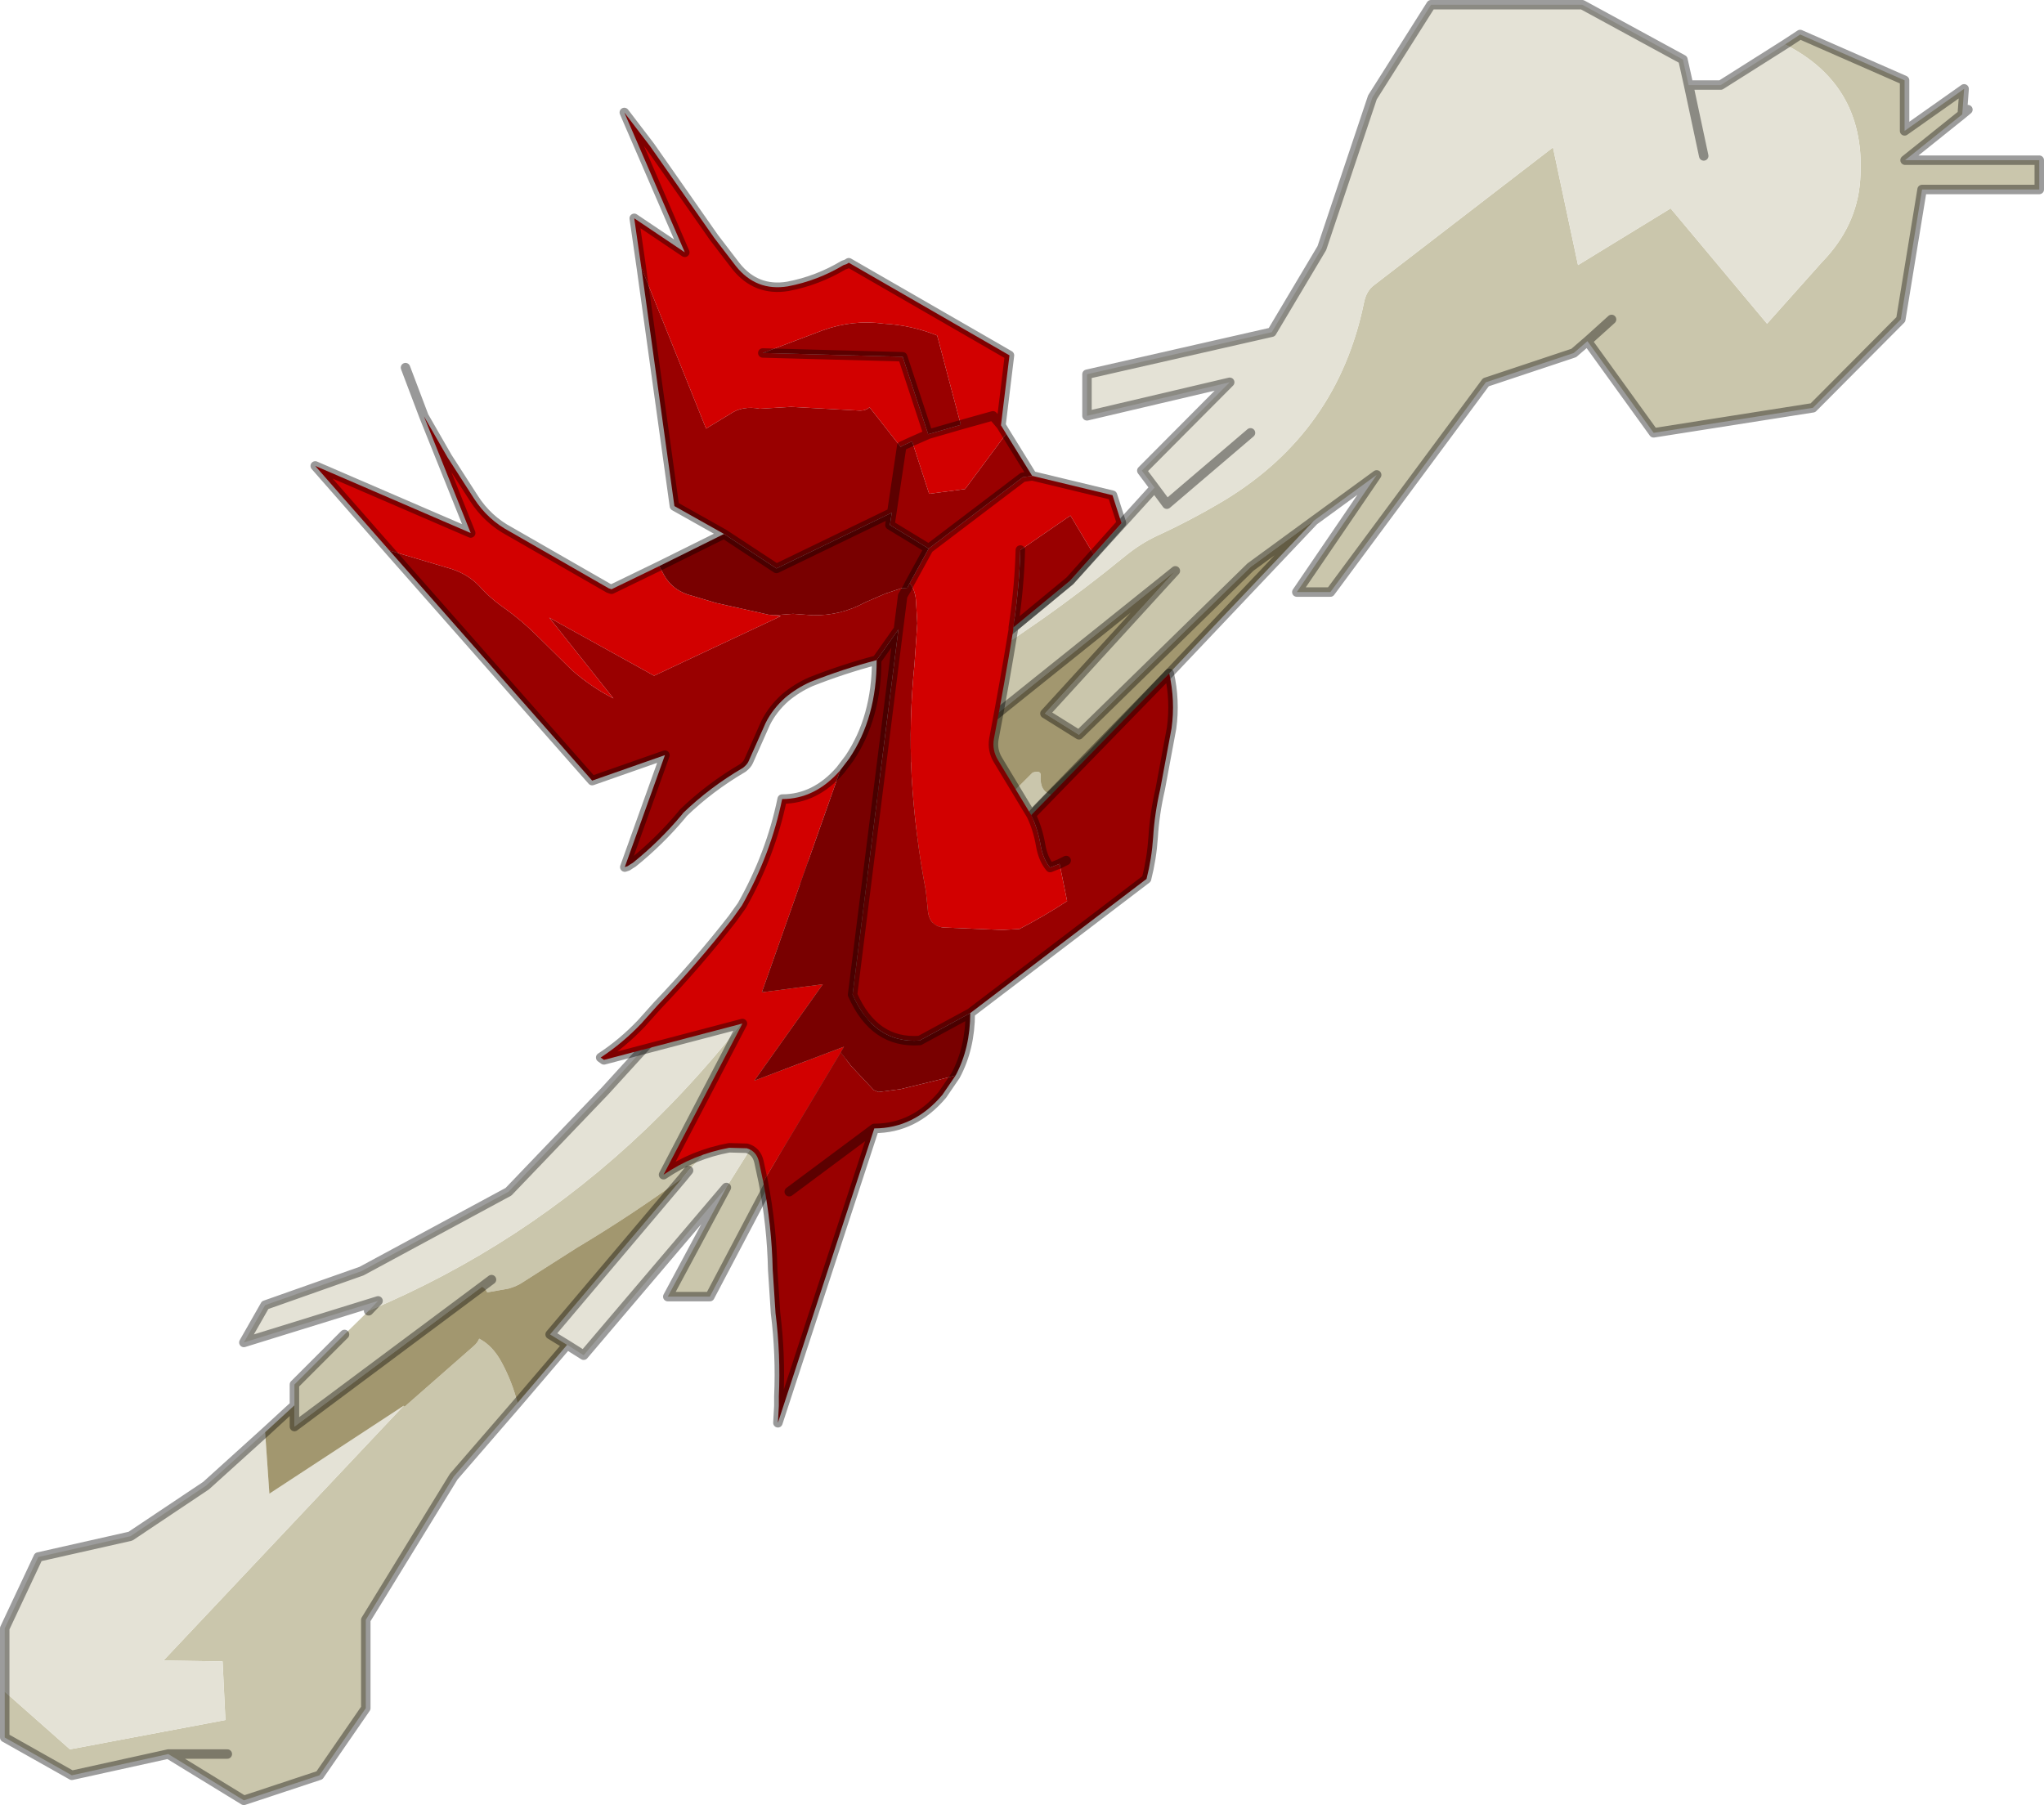 <?xml version="1.0"?>
<svg xmlns="http://www.w3.org/2000/svg" xmlns:xlink="http://www.w3.org/1999/xlink" width="216.25px" height="191px"><g transform="matrix(1, 0, 0, 1, -167.35, -104.45)"><use xlink:href="#object-0" width="216.25" height="191" transform="matrix(1, 0, 0, 1, 167.35, 104.45)"/></g><defs><g transform="matrix(1, 0, 0, 1, 108.15, 95.5)" id="object-0"><use xlink:href="#object-1" width="216.25" height="191" transform="matrix(1, 0, 0, 1, -108.15, -95.5)"/></g><g transform="matrix(1, 0, 0, 1, 108.15, 95.5)" id="object-1"><path fill-rule="evenodd" fill="#cac6ac" stroke="none" d="M80.7 -90.8L82.3 -91.85L93.35 -87L93.35 -81.65L99.65 -86.1L99.45 -83.4L93.4 -78.55L107.6 -78.55L107.6 -75.45L95.2 -75.45L92.95 -61.7L83.65 -52.35L66.8 -49.7L59.8 -59.4L58.35 -58.15L49.05 -55.05L32.6 -32.85L29.05 -32.85L37.5 -45.25L30.85 -40.4L24.15 -35.5L6 -17.75L2.4 -20L16.2 -35.1L-6 -17.3L-8.35 -19.4L-10.45 -21.3L-8.95 -22.5L-7.45 -23.75Q2.2 -29.55 11 -36.75Q12.55 -38 14.25 -38.8Q17.95 -40.5 21.45 -42.6Q33.35 -49.85 36.15 -63.45Q36.4 -64.75 37.25 -65.35L56.15 -79.9L58.8 -67.45L68.6 -73.45L78.8 -61.25L84.6 -67.75Q88.3 -71.55 88.65 -76.4Q89.4 -86.4 80.7 -90.8M62.35 -61.7L59.8 -59.4L62.35 -61.7M-69.15 43.2Q-52.75 36.3 -39.95 24.1Q-33 17.45 -27.3 9.6Q-20.95 0.75 -12.55 -6.6Q-9.5 -9.25 -6.45 -12.45Q-5.3 -10.65 -3.25 -10.5Q-2.2 -10.45 -1.1 -11.55L1.1 -13.75Q2.05 -14.05 1.95 -13.35Q1.85 -11.75 3.1 -11.4Q-14.55 6.65 -26.1 28.5L-33.05 41.7L-37.5 41.7L-31.3 30.15L-31.35 30.2L-20.2 12.4L-35.3 28.35L-35.95 29.15Q-41.45 33.15 -47.15 36.55L-52.8 40.15Q-53.45 40.6 -54.35 40.85L-56.6 41.25Q-56.8 40.8 -57.15 40.65L-77 55.45L-77 53.2L-77 51L-71.7 45.7L-69.15 43.2M-65.45 53.25L-65.35 53.35L-58 46.9Q-57.65 46.6 -57.45 46.15Q-56 46.9 -55.05 48.7Q-53.95 50.75 -53.4 52.95L-60.15 60.75L-69.45 75.9L-69.45 85.25L-74.35 92.35L-82.35 95L-90.35 90.1L-100.55 92.35L-107.65 88.35L-107.65 83.5L-100.75 89.6L-84.3 86.5L-84.6 80.3L-90.85 80.2L-65.45 53.25M-56.15 39.9L-57.15 40.65L-56.15 39.9M-90.35 90.1L-84.1 90.1L-90.35 90.1"/><path fill-rule="evenodd" fill="#e4e2d6" stroke="none" d="M-7.45 -23.75L5.05 -34.05L14 -43.9L12.65 -45.7L21.95 -55.05L6.85 -51.5L6.85 -55.9L26.4 -60.35L31.7 -69.25L37.05 -85.2L43.25 -95L59.25 -95L69.9 -89.2L70.5 -86.5L73.9 -86.5L80.7 -90.8Q89.4 -86.4 88.65 -76.4Q88.3 -71.55 84.6 -67.75L78.8 -61.25L68.6 -73.45L58.8 -67.45L56.15 -79.9L37.25 -65.35Q36.4 -64.75 36.15 -63.45Q33.35 -49.85 21.45 -42.6Q17.95 -40.5 14.25 -38.8Q12.55 -38 11 -36.75Q2.2 -29.55 -7.45 -23.75M24.15 -49.7L15.3 -42.15L14 -43.9L15.3 -42.15L24.15 -49.7M-11.7 -15.65L-6.45 -12.45Q-9.5 -9.25 -12.55 -6.6Q-20.95 0.75 -27.3 9.6Q-33 17.45 -39.95 24.1Q-52.75 36.3 -69.15 43.2L-68.15 42.15L-82.35 46.55L-80.1 42.6L-69.9 39L-54.35 30.6L-44.15 19.95L-11.7 -15.65M72.1 -79L70.5 -86.5L72.1 -79M-80.1 56.05L-79.65 62.55L-65.45 53.25L-90.85 80.2L-84.6 80.3L-84.3 86.5L-100.75 89.6L-107.65 83.5L-107.65 76.8L-104.1 69.25L-94.35 67.05L-86.35 61.7L-80.1 56.05M-48.15 46.8L-49.95 45.7L-35.95 29.15L-35.3 28.35L-20.2 12.4L-31.35 30.2L-46.4 47.9L-48.15 46.8"/><path fill-rule="evenodd" fill="#a2976f" stroke="none" d="M-8.35 -19.4L-6 -17.3L16.2 -35.1L2.4 -20L6 -17.75L24.15 -35.5L30.85 -40.4L7.3 -15.55L3.1 -11.4Q1.85 -11.75 1.95 -13.35Q2.05 -14.05 1.1 -13.75L-1.1 -11.55Q-2.2 -10.45 -3.25 -10.5Q-5.3 -10.65 -6.45 -12.45L-11.7 -15.65L-8.35 -19.4M-57.15 40.65Q-56.8 40.8 -56.6 41.25L-54.35 40.85Q-53.45 40.6 -52.8 40.15L-47.15 36.55Q-41.45 33.15 -35.95 29.15L-49.95 45.7L-48.15 46.8L-53.4 52.95Q-53.95 50.75 -55.05 48.7Q-56 46.9 -57.45 46.15Q-57.65 46.6 -58 46.9L-65.35 53.35L-65.45 53.25L-79.65 62.55L-80.1 56.05L-77 53.2L-77 55.45L-57.15 40.65"/><path fill="none" stroke="#000000" stroke-opacity="0.388" stroke-width="1" stroke-linecap="round" stroke-linejoin="round" d="M80.7 -90.8L82.3 -91.85L93.35 -87L93.35 -81.65L99.65 -86.1L99.45 -83.4L100.05 -83.9M-7.45 -23.75L5.05 -34.05L14 -43.9L12.65 -45.7L21.95 -55.05L6.85 -51.5L6.85 -55.9L26.4 -60.35L31.7 -69.25L37.05 -85.2L43.25 -95L59.25 -95L69.9 -89.2L70.5 -86.5L73.9 -86.5L80.7 -90.8M-7.45 -23.75L-8.95 -22.5M-10.45 -21.3L-8.35 -19.4L-6 -17.3L16.2 -35.1L2.4 -20L6 -17.75L24.15 -35.5L30.85 -40.4L37.5 -45.25L29.05 -32.85L32.6 -32.85L49.05 -55.05L58.35 -58.15L59.8 -59.4L62.35 -61.7M14 -43.9L15.3 -42.15L24.15 -49.7M-11.7 -15.65L-44.15 19.95L-54.35 30.6L-69.9 39L-80.1 42.6L-82.35 46.55L-68.15 42.15L-69.15 43.2M3.1 -11.4L7.3 -15.55L30.85 -40.4M-11.7 -15.65L-8.35 -19.4M99.45 -83.4L93.4 -78.55L107.6 -78.55L107.6 -75.45L95.2 -75.45L92.95 -61.7L83.65 -52.35L66.8 -49.7L59.8 -59.4M70.5 -86.5L72.1 -79M-57.15 40.65L-77 55.45L-77 53.2L-80.1 56.05L-86.35 61.7L-94.35 67.05L-104.1 69.25L-107.65 76.8L-107.65 83.5L-107.65 88.35L-100.55 92.35L-90.35 90.1L-82.35 95L-74.35 92.35L-69.45 85.25L-69.45 75.9L-60.15 60.75L-53.4 52.95L-48.15 46.8L-49.95 45.7L-35.95 29.15L-35.3 28.35M-31.35 30.2L-31.3 30.15L-37.5 41.7L-33.05 41.7L-26.1 28.5Q-14.55 6.65 3.1 -11.4M-57.15 40.65L-56.15 39.9M-71.7 45.7L-77 51L-77 53.2M-31.35 30.2L-46.4 47.9L-48.15 46.8M-84.1 90.1L-90.35 90.1"/><path fill-rule="evenodd" fill="#d20000" stroke="none" d="M1.05 -45.15L9.55 -43.1L10.5 -40.15L7.55 -36.85L5.1 -40.95L-0.2 -37.3Q-0.3 -33.6 -0.85 -29.8L-0.95 -29.1L-0.95 -28.85Q-1.9 -23.05 -3 -17.3Q-3.2 -16.1 -2.55 -15.05L0.8 -9.5L0.95 -9.25Q1.65 -7.8 1.95 -6.05Q2.2 -4.6 2.95 -3.7L3.95 -4.1L4.75 -0.15Q2.3 1.45 -0.3 2.8L-2.1 2.9L-8.05 2.65Q-9.9 2.65 -10 0.65L-10.2 -1.25Q-11.35 -7.3 -11.7 -13.35Q-12 -19.3 -11.4 -25.2L-11.1 -29.55L-11.25 -32.05Q-11.35 -33.1 -11.9 -33.8L-9.9 -37.45L0.05 -45L1.05 -45.15M-27.4 29.55L-27.85 27.45Q-28.1 26.3 -29.15 26L-31 25.95Q-34.8 26.65 -37.95 28.8L-29.6 12.8L-44.25 16.65L-44.6 16.4Q-42.3 14.9 -40.3 12.8L-38.6 10.9Q-34.35 6.45 -30.65 1.7L-29.65 0.3Q-26.6 -5.1 -25.4 -10.95Q-21.9 -10.95 -19.25 -14L-27.55 9.5L-21.1 8.65L-28.35 18.85L-18.85 15.25L-19.2 15.85L-27.4 29.55M-66.95 -37.25L-74.8 -46.2L-58.35 -39.1L-63.3 -51.45L-60.8 -47.1L-58 -42.75Q-56.55 -40.5 -54.2 -39.25L-43.75 -33.25L-43.45 -33.15L-38.4 -35.6L-37.9 -34.65Q-36.95 -32.95 -34.9 -32.45L-32.4 -31.7L-26.8 -30.45L-26.25 -30.4L-25.55 -30.3L-38.95 -24L-50.05 -30.15L-43.25 -21.6Q-45.6 -22.8 -47.65 -24.6L-51.3 -28.2Q-52.95 -29.85 -54.85 -31.2Q-56.3 -32.2 -57.45 -33.5Q-58.8 -34.9 -60.9 -35.45L-66.95 -37.25M-6.5 -50.55L-9 -60Q-11.75 -61.1 -14.65 -61.25Q-17.9 -61.7 -21.1 -60.55L-27.45 -58.15L-12.65 -57.75L-9.95 -49.55L-6.5 -50.55L-3.1 -51.5L-2.25 -50.5L-3.1 -51.5L-6.5 -50.55M-40.3 -67.2L-41.05 -72.4L-35.7 -68.8L-42.1 -83.6L-39.35 -80L-32.6 -70.35L-30.3 -67.35Q-28.15 -64.65 -24.8 -65.2Q-21.65 -65.8 -18.9 -67.45L-18.6 -67.55L-18.35 -67.7L-1.35 -57.9L-2.25 -50.5L-1.7 -49.6L-6.05 -43.75L-9.85 -43.25L-11.65 -48.8L-12.75 -48.3L-12.85 -48.2L-16.15 -52.4Q-16.55 -52.05 -17.15 -52.05L-24.45 -52.45L-27.75 -52.25Q-29.6 -52.6 -30.9 -51.7L-33.45 -50.15L-40.3 -67.2M-9.95 -49.55L-11.65 -48.8L-9.95 -49.55"/><path fill-rule="evenodd" fill="#990000" stroke="none" d="M7.55 -36.85L5.05 -34.05L-0.95 -29.1L-0.85 -29.8Q-0.3 -33.6 -0.2 -37.3L5.1 -40.95L7.55 -36.85M0.95 -9.25L15.55 -24.25Q16.2 -21.35 15.8 -18.45L14.6 -12Q14 -9.4 13.85 -6.9Q13.7 -4.65 13.15 -2.5L-5.5 11.7L-10.85 14.6Q-15.65 14.95 -17.95 9.75L-13.1 -28.9L-12.65 -32.45L-12.15 -33.3L-12.8 -33.25L-14.45 -32.7L-16.65 -31.75Q-19.2 -30.35 -22.15 -30.4L-24.25 -30.55L-26.25 -30.4L-25.55 -30.3L-38.95 -24L-50.05 -30.15L-43.25 -21.6Q-45.6 -22.8 -47.65 -24.6L-51.3 -28.2Q-52.95 -29.85 -54.85 -31.2Q-56.3 -32.2 -57.45 -33.5Q-58.8 -34.9 -60.9 -35.45L-66.95 -37.25L-45.5 -12.9L-37.8 -15.6L-42.05 -3.75L-41.75 -3.85L-41.45 -4.05L-41.2 -4.2Q-38.4 -6.45 -36.05 -9.25L-35.85 -9.5Q-33.05 -12.2 -29.55 -14.25Q-29.1 -14.6 -28.95 -14.95L-27.15 -19Q-26.4 -20.5 -25.05 -21.7Q-23.85 -22.7 -22.4 -23.35Q-19 -24.7 -15.4 -25.65L-13.1 -28.9L-12.65 -32.45L-12.15 -33.3L-11.9 -33.8Q-11.35 -33.1 -11.25 -32.05L-11.1 -29.55L-11.4 -25.2Q-12 -19.3 -11.7 -13.35Q-11.35 -7.3 -10.2 -1.25L-10 0.65Q-9.9 2.65 -8.05 2.65L-2.1 2.9L-0.3 2.8Q2.3 1.45 4.75 -0.15L3.95 -4.1L2.95 -3.7Q2.2 -4.6 1.95 -6.05Q1.65 -7.8 0.95 -9.25M-7.05 18.3L-8.45 20.35Q-11.45 23.9 -15.65 23.9L-25.85 55.05L-25.75 53.25L-25.75 52.75L-25.75 52.25Q-25.55 47.85 -26.1 43.45L-26.4 38.85Q-26.5 34.2 -27.4 29.55L-19.2 15.85L-18.1 17.3L-15.7 19.85L-15.2 20.05L-12.9 19.75L-9 18.8L-7.05 18.3M-27.45 -58.15L-21.1 -60.55Q-17.9 -61.7 -14.65 -61.25Q-11.75 -61.1 -9 -60L-6.5 -50.55L-9.95 -49.55L-12.65 -57.75L-27.45 -58.15M-40.3 -67.2L-33.45 -50.15L-30.9 -51.7Q-29.6 -52.6 -27.75 -52.25L-24.45 -52.45L-17.15 -52.05Q-16.55 -52.05 -16.15 -52.4L-12.85 -48.2L-12.75 -48.3L-11.65 -48.8L-9.85 -43.25L-6.05 -43.75L-1.7 -49.6L1.05 -45.15L0.05 -45L-9.9 -37.45L-14 -39.95L-13.8 -41.25L-26 -35.35L-31.55 -39L-36.8 -41.95L-40.3 -67.2M-12.75 -48.3L-13.8 -41.25L-12.75 -48.3M3.95 -4.1L4.65 -4.45L3.95 -4.1M-24.65 30.6L-15.65 23.9L-24.65 30.6"/><path fill-rule="evenodd" fill="#790000" stroke="none" d="M-5.5 11.7Q-5.5 15.4 -7.05 18.3L-9 18.8L-12.9 19.75L-15.2 20.05L-15.7 19.85L-18.1 17.3L-19.2 15.85L-18.85 15.25L-28.35 18.85L-21.1 8.65L-27.55 9.5L-19.25 -14L-18.3 -15.25Q-15.4 -19.55 -15.4 -25.65L-13.1 -28.9L-17.95 9.75Q-15.65 14.95 -10.85 14.6L-5.5 11.7M-31.55 -39L-26 -35.35L-13.8 -41.25L-14 -39.95L-9.9 -37.45L-11.9 -33.8L-12.15 -33.3L-12.8 -33.25L-14.45 -32.7L-16.65 -31.75Q-19.2 -30.35 -22.15 -30.4L-24.25 -30.55L-26.25 -30.4L-26.8 -30.45L-32.4 -31.7L-34.9 -32.45Q-36.95 -32.95 -37.9 -34.65L-38.4 -35.6L-31.55 -39"/><path fill="none" stroke="#000000" stroke-opacity="0.4" stroke-width="1" stroke-linecap="round" stroke-linejoin="round" d="M1.05 -45.15L9.55 -43.1L10.5 -40.15L7.55 -36.85L5.05 -34.05L-0.95 -29.1L-0.95 -28.85Q-1.9 -23.05 -3 -17.3Q-3.2 -16.1 -2.55 -15.05L0.8 -9.5L0.95 -9.25L15.55 -24.25Q16.2 -21.35 15.8 -18.45L14.6 -12Q14 -9.4 13.85 -6.9Q13.7 -4.65 13.15 -2.5L-5.5 11.7Q-5.5 15.4 -7.05 18.3L-8.45 20.35Q-11.45 23.9 -15.65 23.9L-25.85 55.05L-25.75 53.25L-25.75 52.75L-25.75 52.25Q-25.55 47.85 -26.1 43.45L-26.4 38.85Q-26.5 34.2 -27.4 29.55L-27.85 27.45Q-28.1 26.3 -29.15 26L-31 25.95Q-34.8 26.65 -37.95 28.8L-29.6 12.8L-44.25 16.65L-44.6 16.4Q-42.3 14.9 -40.3 12.8L-38.6 10.9Q-34.35 6.45 -30.65 1.7L-29.65 0.3Q-26.6 -5.1 -25.4 -10.95Q-21.9 -10.95 -19.25 -14L-18.3 -15.25Q-15.4 -19.55 -15.4 -25.65Q-19 -24.7 -22.4 -23.35Q-23.85 -22.7 -25.05 -21.7Q-26.4 -20.5 -27.15 -19L-28.95 -14.95Q-29.1 -14.6 -29.55 -14.25Q-33.05 -12.2 -35.85 -9.5L-36.05 -9.25Q-38.4 -6.45 -41.2 -4.2L-41.45 -4.05L-41.75 -3.85L-42.05 -3.75L-37.8 -15.6L-45.5 -12.9L-66.95 -37.25L-74.8 -46.2L-58.35 -39.1L-63.3 -51.45L-65.25 -56.6M-27.45 -58.15L-12.65 -57.75L-9.95 -49.55L-6.5 -50.55L-3.1 -51.5L-2.25 -50.5L-1.35 -57.9L-18.35 -67.7L-18.6 -67.55L-18.9 -67.45Q-21.65 -65.8 -24.8 -65.2Q-28.15 -64.65 -30.3 -67.35L-32.6 -70.35L-39.35 -80L-42.1 -83.6L-35.7 -68.8L-41.05 -72.4L-40.3 -67.2L-36.8 -41.95L-31.55 -39L-26 -35.35L-13.8 -41.25L-12.75 -48.3L-11.65 -48.8L-9.95 -49.55M-38.4 -35.6L-43.45 -33.15L-43.75 -33.25L-54.2 -39.25Q-56.55 -40.5 -58 -42.75L-60.8 -47.1L-63.3 -51.45M1.05 -45.15L0.05 -45L-9.9 -37.45L-11.9 -33.8L-12.15 -33.3L-12.65 -32.45L-13.1 -28.9L-17.95 9.75Q-15.65 14.95 -10.85 14.6L-5.5 11.7M3.95 -4.1L2.95 -3.7Q2.2 -4.6 1.95 -6.05Q1.65 -7.8 0.95 -9.25M-1.7 -49.6L-2.25 -50.5M1.05 -45.15L-1.7 -49.6M-13.8 -41.25L-14 -39.95L-9.9 -37.45M-0.95 -29.1L-0.85 -29.8Q-0.3 -33.6 -0.2 -37.3M4.65 -4.45L3.95 -4.1M-13.1 -28.9L-15.4 -25.65M-31.55 -39L-38.4 -35.6M-15.65 23.9L-24.65 30.6"/></g></defs></svg>
